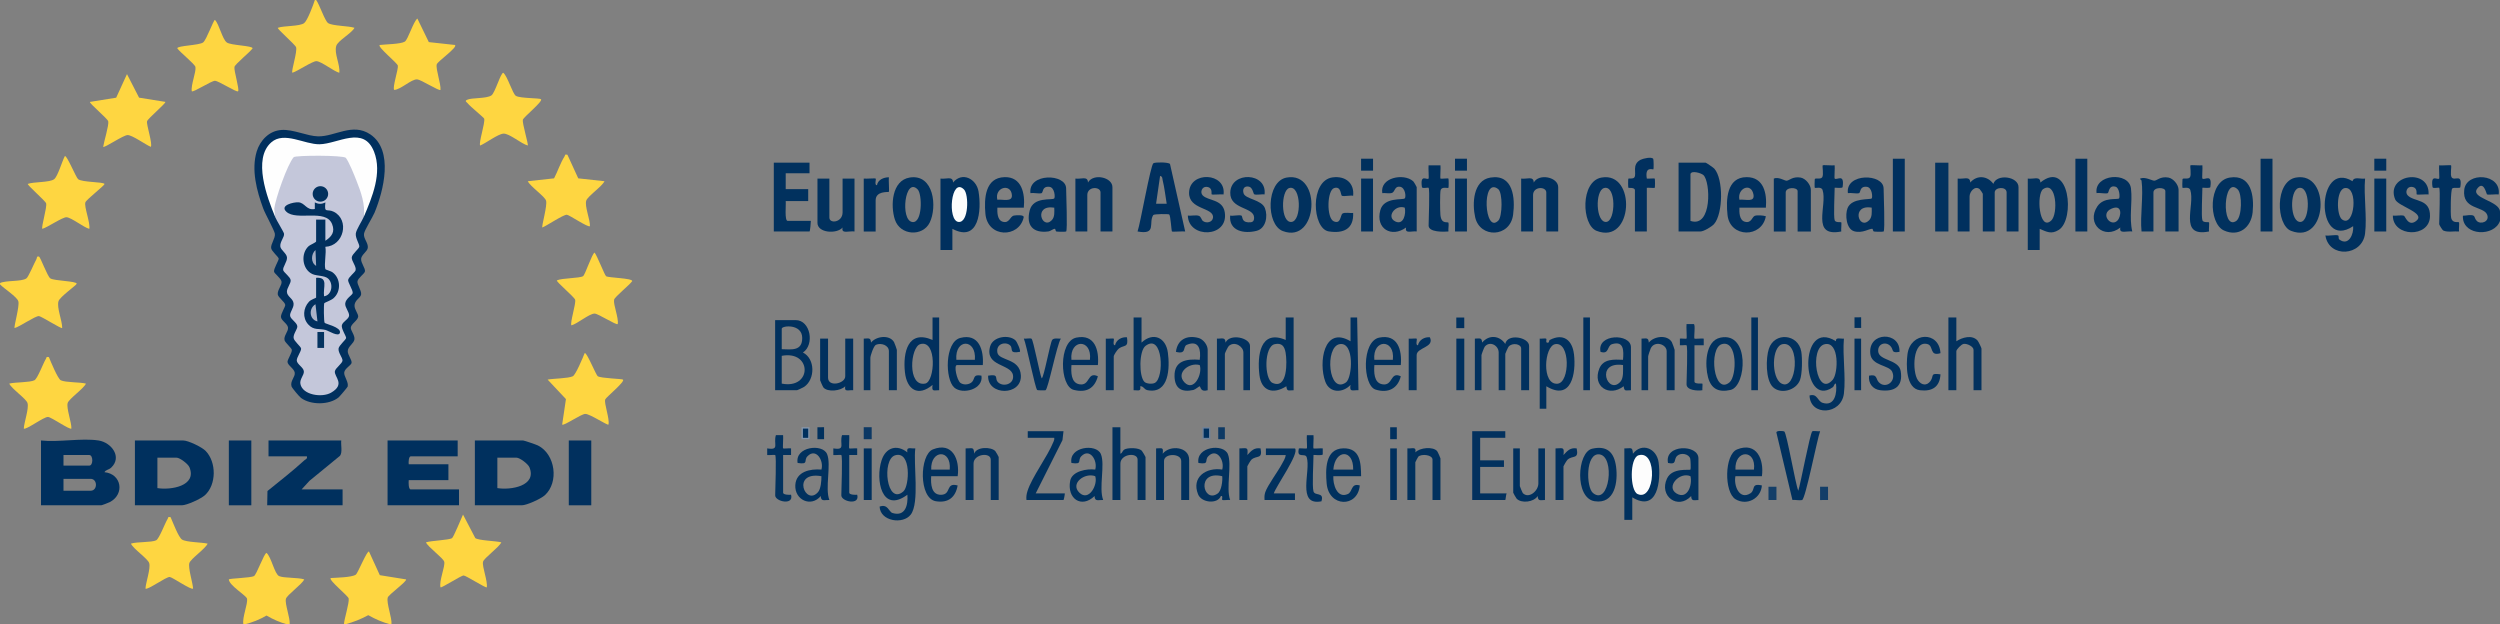 <svg xmlns="http://www.w3.org/2000/svg" id="Capa_1" viewBox="0 0 907.2 226.56"><rect x="0" y="0" width="907.2" height="226.56" fill="#808080" stroke="none"/><defs><style>      .st0 {        fill: #00305d;      }      .st1 {        fill: #0d3964;      }      .st2 {        fill: #8495aa;      }      .st3 {        fill: #02315f;      }      .st4 {        fill: #c4c7da;      }      .st5 {        fill: #00305e;      }      .st6 {        fill: #03325f;      }      .st7 {        fill: #133e68;      }      .st8 {        fill: #01315e;      }      .st9 {        fill: #fed641;      }      .st10 {        fill: #a4adc3;      }      .st11 {        fill: #02325f;      }      .st12 {        fill: #fefefe;      }      .st13 {        fill: #02315e;      }      .st14 {        fill: #04335f;      }      .st15 {        fill: #043360;      }      .st16 {        fill: #6c809a;      }      .st17 {        fill: #0c3864;      }      .st18 {        fill: #abb3c8;      }      .st19 {        fill: #01305e;      }      .st20 {        fill: #fdfdfd;      }      .st21 {        fill: #fcfdfd;      }    </style></defs><path class="st9" d="M124.8,226.56c.14-2.12,1.98-7.7,1.73-9.38-.14-.93-7.37-6.68-6.53-7.42,2-.15,7.59-.2,9.1-1.22.76-.51,4.11-8.91,4.81-8.38l3.92,8.56,9.52,1.53c.48.65-6.35,5.54-6.64,6.58-.56,1.99,1.58,7.32,1.36,9.73h-.48c-2.73-.74-5.38-1.85-7.95-3.33-2.68,1.46-5.47,2.57-8.37,3.33h-.48Z"></path><path class="st9" d="M88.32,226.56c-.53-2.39,1.69-7.41,1.32-9.31-.22-1.15-6.55-4.82-6.6-7.01.42-.36,8.03-.55,9.13-1.19.98-.58,3.71-8.4,4.55-8.4,1.71,1.39,2.89,7.62,4.55,8.4s6.94.46,9.13,1.2c-.83,1.84-6.27,5.63-6.65,7.06-.46,1.76,1.61,7.03,1.37,9.25h-.96c-2.59-.72-5.07-1.79-7.44-3.2-2.51,1.46-5.15,2.53-7.92,3.2h-.48Z"></path><path class="st9" d="M114.72,0c1.17,1.5,3.15,7.57,4.34,8.38,1.54,1.04,7.44,1,9.58,1.71-1.03,2.01-6.04,4.64-6.62,6.58-.84,2.75,1.5,6.87,1.1,9.74-2.08-.57-6.4-4.06-8.23-4.22-1.4-.12-6.98,3.71-8.8,4.21-.48-.64,1.85-7.52,1.36-9.25-.26-.91-6.99-6.72-6.64-7.06,2.21-.81,7.93-.46,9.57-1.71,1.19-.91,3.35-6.67,3.87-8.37h.48Z"></path><path class="st9" d="M0,102.72c2.25-1.07,7.72-.43,9.58-1.7.76-.52,2.87-5.64,3.63-6.95.28-.49-.02-1.2.95-.95.5.13,3.03,7.17,4.11,7.9,1.37.93,9.59.95,9.57,1.94,0,.46-6.13,4.75-6.61,6.34-.71,2.35,1.38,7.09,1.34,9.74-.29.37-7.54-4.26-8.43-4.34-1.3-.11-7.04,3.89-8.84,4.34-.35-.45,1.88-7.95,1.35-9.73-.48-1.61-5.31-4.69-6.63-6.1v-.48Z"></path><path class="st9" d="M196.32,36c.85.73-6.41,6.53-6.6,7.49-.24,1.24,2.1,8.94,1.8,9.31-2.34-.6-6.72-4.45-8.84-4.31-1.96.13-6.4,3.48-8.43,4.32-.65-.87,1.83-8.12,1.46-9.74-.09-.4-5.06-4.38-6.03-5.62-.33-.42-1.14-.74-.25-1.21,1.63-.86,7.16-.36,8.92-1.64,1.34-.98,3.32-8.19,4.29-8.19,1.55,1.27,3.37,7.64,4.57,8.38,1.51.93,8.58.76,9.11,1.21Z"></path><path class="st9" d="M61.91,187.68c.74,1.65,2.86,7.31,4.13,8.11,1.6,1.01,7.17.98,9.31,1.49-.87,1.91-6.21,5.53-6.64,7.06-.51,1.77,1.24,7.12,1.36,9.25-.65.64-7.5-4.12-8.47-4.22-1.28-.13-8.12,4.89-8.81,4.22.11-2.28,1.94-7.26,1.35-9.25-.47-1.59-5.73-5.12-6.63-7.06,2.18-.74,7.41-.39,9.13-1.2,1.15-.54,3.25-6.33,4.2-7.79.3-.46-.05-.86,1.07-.62Z"></path><path class="st9" d="M205.91,56.16l3.92,8.56,9.53,1.04c-.9,1.94-6.16,5.47-6.63,7.06-.62,2.1,1.44,6.85,1.35,9.25-.6.63-7.57-4.14-8.39-4.15-1.36-.01-7.17,3.94-8.88,4.63-.35-.44,1.88-7.96,1.35-9.73-.47-1.59-5.73-5.12-6.63-7.06l9.53-1.04c1.27-2.41,2.35-5.71,3.8-7.95.3-.46-.05-.86,1.07-.62Z"></path><path class="st9" d="M37.92,66.73c.29.39-6.53,5.62-6.93,6.69-.56,1.49,1.87,7.56,1.41,9.63-2.08-.57-6.4-4.06-8.23-4.22-1.4-.12-6.98,3.71-8.8,4.21-.48-.64,1.76-7.78,1.37-9.25-.23-.87-7-6.71-6.65-7.06,2.21-.81,7.93-.46,9.57-1.71,1.32-1.01,2.91-6.63,3.87-8.37.68-.51,4.06,7.79,4.82,8.37,1.54,1.18,9.01.94,9.57,1.71Z"></path><path class="st9" d="M17.75,129.6c.61,1.52,3.23,7.89,4.32,8.4,1.77.84,6.91.63,9.12,1.2-.87,1.9-6.21,5.54-6.64,7.06-.53,1.87,1.44,7,1.36,9.25-.57.6-7.15-4.1-8.48-4.21-1.47-.13-8.11,4.89-8.8,4.21.11-2.28,1.94-7.26,1.35-9.25-.47-1.59-5.73-5.12-6.63-7.06,2.21-.57,7.35-.36,9.12-1.2,1.15-.54,3.25-6.32,4.2-7.79.3-.46-.05-.86,1.07-.62Z"></path><path class="st9" d="M155.6,15.28l9.52,1.04c1.03.88-6.39,5.97-6.64,7.05-.41,1.77,1.58,7.05,1.36,9.26-.46.5-7.09-3.74-8.43-3.83-2.15-.14-5.9,3.69-8.36,3.83-.74-.82,1.57-7.57,1.32-8.82-.19-.96-7.45-6.77-6.6-7.49,1.99-.24,7.64-.3,9.11-1.21,1.2-.74,3.03-7.11,4.57-8.39l4.16,8.56Z"></path><path class="st9" d="M86.4,33.12c-.48.53-7.09-3.8-8.4-3.8s-7.92,4.33-8.4,3.8c-.41-2.22,1.66-7.06,1.32-8.82-.2-1.05-5.69-5.41-6.59-6.77-.02-.99,7.92-1.04,9.38-2.13,1.23-.93,3.76-8.17,4.29-8.18,1.59,1.66,2.63,6.92,4.29,8.18,1.45,1.1,9.4,1.15,9.38,2.13-.9,1.37-6.39,5.73-6.59,6.77-.25,1.31,1.9,8.18,1.32,8.82Z"></path><path class="st9" d="M50.48,35.44l9.52,1.53c.34.46-6.4,6.05-6.64,7.05-.29,1.21,2.11,8.24,1.36,9.27-1.84-.76-6.71-4.28-8.4-4.28-1.59,0-8.35,4.71-8.88,4.28.26-1.82,2.15-7.93,1.84-9.26-.23-.99-6.98-6.58-6.64-7.05l9.52-1.53,3.92-8.56,4.39,8.56Z"></path><path class="st9" d="M219.93,100.23c.95.61,9.52.68,9.5,1.77-.9,1.37-6.39,5.73-6.59,6.77-.34,1.76,1.73,6.61,1.32,8.82-.48.53-7.09-3.8-8.4-3.8-1.91,0-6.27,3.72-8.4,4.28-.6-.81,1.69-7.83,1.36-9.27-.23-.99-6.98-6.58-6.64-7.05,1.84-.88,8.28-.74,9.51-1.54.75-.49,3.22-8.1,4.17-8.55.9,1.06,3.67,8.22,4.17,8.55Z"></path><path class="st9" d="M226.08,137.76c.83.7-6.17,6.42-6.45,7.17-.52,1.39,1.7,7.14,1.17,9.14-.36.4-6.65-3.86-8.4-3.87-1.54,0-7.84,4.47-8.4,3.87l1.37-9.25-6.65-7.07c2.12-.41,7.46-.41,9.12-1.2,1.09-.52,3.72-6.88,4.32-8.4.73-.56,4.09,7.99,4.79,8.4,1.27.75,8.77.9,9.12,1.2Z"></path><path class="st9" d="M172.44,195.24c1.14.93,7.64,1.04,9.48,1.57-.78,1.76-6.34,5.73-6.64,7.05-.41,1.75,1.77,7.02,1.36,9.27-.28.38-7.57-4.28-8.39-4.3-.89-.03-8.12,4.68-8.4,4.3-.6-2.24,1.75-7.61,1.36-9.27-.31-1.33-5.86-5.28-6.64-7.05,1.78-.63,8.46-.81,9.49-1.55.56-.41,3.38-7.28,3.96-8.53l4.44,8.51Z"></path><rect class="st5" x="528.47" y="115.19" width="2.89" height="3.86" transform="translate(-.19 .86) rotate(-.09)"></rect><rect class="st5" x="504.47" y="155.03" width="2.41" height="4.34" transform="translate(-.22 .72) rotate(-.08)"></rect><rect class="st0" x="672.95" y="115.19" width="2.41" height="3.86" transform="translate(-.19 1.13) rotate(-.1)"></rect><path class="st8" d="M406.56,155.04v9.6c.92-.27.59-1.27,1.89-1.71,1.4-.47,4.63-.45,5.78.53.26.22,1.46,2.25,1.46,2.38v15.6h-2.88v-14.64c0-2.81-6.24-2.09-6.24,1.44v13.2h-2.88v-26.4h2.88Z"></path><path class="st8" d="M647.46,156.54c.93.6,4.04,19.09,5.1,21.54.86-2.55,4.24-20.84,5.09-21.56.33-.28,2.16.08,2.83-.04-1.08,2.85-5.3,24.68-6.55,24.98-.92.21-2.46-.14-3.5-.04l-5.76-24.24c-.48-1.14,2.58-.77,2.8-.63Z"></path><path class="st13" d="M546.24,156.48v2.4h-9.12v8.16h8.64v2.4h-8.64v9.6h9.6c-.23.42-.36,2.4-.48,2.4h-12v-24.96h12Z"></path><path class="st8" d="M385.92,156.48l-.37,3.23-9.71,19.33h10.56c.03.41-.36,2.4-.48,2.4h-13.44c-.13-1.18.02-2.1.37-3.23,1.65-5.21,7.25-12.45,9.44-17.92.2-.49.37-.85.26-1.42h-9.6v-2.4h12.96Z"></path><path class="st6" d="M350.4,162.72c2.46.05,2.95-.76,3.12,1.92.83-2.61,6.18-2.54,7.66-.94.18.2,1.22,2.01,1.22,2.14v15.6h-2.88v-14.64c0-2.81-6.24-2.09-6.24,1.44v13.2h-2.88v-18.72Z"></path><path class="st8" d="M510.72,162.72c1.74.13,3.32-.79,2.88,1.44,1.61-1.73,6.39-2.21,7.9-.47.21.24,1.21,2.48,1.21,2.63v15.12h-2.88v-14.64c0-1.8-4-2.2-5.16-1.08-.08.08-1.08,1.92-1.08,2.04v13.68h-2.88v-18.72Z"></path><path class="st8" d="M419.52,162.72c2.21-.04,2.7-.54,2.4,1.92,2.65-3.3,9.6-2.53,9.6,2.16v14.64h-2.88v-14.16c0-2.87-6.24-2.87-6.24,0v14.16h-2.88v-18.72Z"></path><path class="st5" d="M551.52,162.72v13.68c0,.14.97,2.43,1.07,2.53,2.17,2.21,5.65-.77,5.65-3.49v-12.72h2.4v18.72c-1.69.02-2.54.52-2.64-1.44-1.39,2.24-5.97,2.76-7.66.93-.18-.2-1.22-2.01-1.22-2.14v-16.08h2.4Z"></path><path class="st8" d="M469.92,162.72c1.72,1.74-6.94,13.79-7.68,16.32h7.68v2.4h-11.04c-.07-1.03-.07-1.86.27-2.85.82-2.45,4.61-7.52,6.06-10.26.52-.99,1.26-2.09,1.36-3.2h-7.2v-2.4h10.56Z"></path><path class="st11" d="M305.28,165.12c-.15-.15-2.29.11-2.88,0v-2.41c4.66.76,2.14-1.62,3.16-4.81h2.61c.13.82-.19,4.63,0,4.81.16.16,2.29-.11,2.89,0v2.41s-2.88,0-2.88,0v13.68c0,.75,2.22.83,2.88.72,1.1,3.99-5.76,2.5-5.76.24,0-1.97.52-14.13,0-14.64Z"></path><path class="st11" d="M281.28,165.12c-.15-.15-2.29.11-2.88,0v-2.41c4.66.76,2.14-1.62,3.16-4.81h2.61c.13.82-.19,4.63,0,4.81.16.16,2.29-.11,2.89,0v2.41s-2.88,0-2.88,0v13.68c0,.75,2.22.83,2.88.72,1.1,3.99-5.76,2.5-5.76.24,0-1.97.52-14.13,0-14.64Z"></path><path class="st5" d="M476.64,178.32c.5,1.76,3.99.09,2.88,3.6-9.17,1.79-3.72-11.12-5.35-16.01-.57-1.71-3.79.7-2.82-3.19.6-.11,2.73.16,2.88,0,.19-.18-.14-4,0-4.8h2.41c.14.81-.19,4.62,0,4.8.17.17,2.71-.12,3.36,0v2.13c-.08.63-3.36.11-3.36.28,0,2.76-.55,11.27,0,13.2Z"></path><path class="st19" d="M564.48,162.72c2.75-.04,3.2-.65,2.88,2.4,1.38-1.5,2.47-2.78,4.79-2.4.83,4.11-1.44,2.37-3.34,4.11-.28.26-1.46,2.24-1.46,2.38v12.24h-2.88v-18.72Z"></path><path class="st8" d="M449.76,162.72c2.75-.04,3.2-.65,2.88,2.4,1.38-1.5,2.47-2.78,4.79-2.4.83,4.11-1.44,2.37-3.34,4.11-.28.26-1.46,2.24-1.46,2.38v12.24h-2.88v-18.72Z"></path><rect class="st5" x="313.44" y="162.72" width="2.88" height="18.72"></rect><rect class="st5" x="504.48" y="162.72" width="2.4" height="18.72"></rect><rect class="st7" x="641.75" y="176.63" width="2.89" height="4.82" transform="translate(-.22 .78) rotate(-.07)"></rect><rect class="st7" x="660.47" y="176.63" width="2.89" height="4.82" transform="translate(-.22 .81) rotate(-.07)"></rect><rect class="st17" x="313.43" y="155.03" width="2.89" height="4.34" transform="translate(-.22 .44) rotate(-.08)"></rect><rect class="st0" x="296.63" y="155.03" width="2.41" height="4.34" transform="translate(-.22 .42) rotate(-.08)"></rect><rect class="st1" x="442.07" y="155.03" width="2.41" height="4.34" transform="translate(-.22 .63) rotate(-.08)"></rect><path class="st8" d="M332.16,162.72c-1.74.13-3.33-.78-2.89,1.44-3.81-3.04-7.84-1.78-9.36,2.87-2.32,7.09.05,19.44,9.36,12.49.31,3.71-.74,8.09-5.43,6.63-1.3-.41-1.63-3.42-4.65-2.31.23,5.38,8.53,6.54,11.3,2.9,3.27-4.31.91-18.4,1.66-24.02ZM327.83,178.31c-6.09,5.36-7.97-11.6-3.01-13.09,5.92-1.78,5.22,11.14,3.01,13.09Z"></path><path class="st8" d="M589.44,162.72c2.46.05,2.95-.76,3.12,1.92,3.2-4.17,8.62-1.96,9.32,3.16.9,6.64-.37,18.28-9.56,12.68v8.16h-2.88v-25.92Z"></path><path class="st20" d="M594.58,165.22c7.11-2.12,6.05,16.97-.33,14.06-2.82-1.28-2.92-13.09.33-14.06Z"></path><path class="st8" d="M605.28,168c3.46.73,1.86-1.27,3.38-2.62,1.39-1.24,4.19-.66,4.69,1.04.16.55.24,3.85.1,3.99-.34.34-6.63-.84-8.53,3.23-2.98,6.35,3.93,11.52,8.77,6.37.1,1.96.95,1.46,2.64,1.44v-15.12c0-5.15-12.47-5.18-11.04,1.68ZM608.37,179.07c-3.95-2.38,1.08-7.99,5.07-6.27.77,3.15-1.1,8.66-5.07,6.27Z"></path><path class="st13" d="M347.52,172.8c.83-5.93-1.83-12.6-9-9.72-4.86,1.96-5.21,17.78,1.1,18.81,4.46.73,7.13-1.41,7.89-5.73-4.5-1.22-2.15,3.32-6.02,3.39-3.58.06-3.77-3.99-3.58-6.75h9.6ZM344.64,170.4h-6.72c-.29-7.27,7.41-7.59,6.72,0Z"></path><path class="st13" d="M639.36,172.8c.83-5.93-1.83-12.6-9-9.72-4.64,1.87-4.76,15.57-.57,18.08,4.18,2.5,9.26-.34,9.56-5-4.07-.94-2.26,1.62-4.13,2.83-4.06,2.63-6.15-2.84-5.47-6.19h9.6ZM636.48,170.4h-6.72c-.36-7.29,7.61-7.55,6.72,0Z"></path><path class="st8" d="M489.11,179.27c-3.91,1.77-5.46-3.51-5.27-6.47h10.08c-.04-4.89-.33-10.26-6.49-10.11-6.63.16-6.45,7.81-6.01,12.77.77,8.66,11.27,8.85,12.02.7-3.25-.98-2.58,2.32-4.32,3.11ZM491.04,170.4h-7.2c.57-7.36,7.37-7.6,7.2,0Z"></path><path class="st8" d="M300.12,164.76c-1.67-3.92-11.73-2.66-10.68,3.24,4.2.63,2.08-.89,3.57-2.43,3.07-3.18,6.03,1.53,5.07,4.83-4.09-.34-9.22.7-9.48,5.64-.29,5.38,5.7,8.17,9.24,3.96.04,2.15,1.41,1.36,3.12,1.43-1.67-4.3.78-12.88-.84-16.67ZM296.87,178.55c-4.59,5.35-9.86-7.64,1.21-5.75.03,1.54-.2,4.57-1.21,5.75Z"></path><path class="st8" d="M445.56,164.76c-1.67-3.92-11.62-2.69-10.68,3.24,4.2.63,2.08-.89,3.57-2.43,3.07-3.18,6.03,1.53,5.07,4.83-5.71-.91-11.3,2.69-8.76,8.99,1.24,3.09,7.09,3.64,8.28.61.93-.17.22,1.11.5,1.4.23.24,2.22-.08,2.85.03-1.58-4.33.75-12.95-.84-16.68ZM441.88,179.08c-5.27,3.81-8.06-8.55,1.64-6.28.19,1.62-.26,5.28-1.64,6.28Z"></path><path class="st8" d="M399.48,164.76c-1.67-3.92-11.73-2.66-10.68,3.24,4.2.63,2.08-.89,3.57-2.43,3.07-3.18,6.03,1.53,5.07,4.83-3-.39-8.44.54-9.1,4.1-1.2,6.44,4.07,10.11,8.86,5.5.04,2.15,1.4,1.36,3.12,1.43-1.67-4.3.78-12.88-.84-16.67ZM391.69,178.79c-3.48-3.37,1.98-7.42,5.75-5.99,1.04,3.08-2.31,9.33-5.75,5.99Z"></path><path class="st13" d="M586.44,169.32c-.7-5.13-3.22-7.73-8.66-6.5-5.51,1.24-6.44,17.93.89,19.07,7.34,1.14,8.52-7.05,7.77-12.56ZM578.06,178.9c-2.52-2.09-2.74-14.62,2.33-14.02,5.82.69,3.61,18.93-2.33,14.02Z"></path><rect class="st2" x="290.87" y="155.03" width="2.89" height="4.34" transform="translate(-.22 .41) rotate(-.08)"></rect><rect class="st5" x="291.36" y="155.52" width="1.93" height="3.36"></rect><rect class="st16" x="436.31" y="155.03" width="2.89" height="4.34" transform="translate(-.22 .61) rotate(-.08)"></rect><rect class="st5" x="436.8" y="155.52" width="1.93" height="3.36"></rect><path class="st5" d="M166.08,159.84v5.76h-17.04c-.73,0-.85,2.19-.72,2.88h14.4v5.76h-14.4c-.08.68-.13,3.36.72,3.36h17.52v5.76h-25.92v-23.52h25.44Z"></path><path class="st5" d="M123.84,159.84c-.21,1.63.51,4.24-.45,5.55l-11.08,9.08-2.87,3.13h14.88v5.76h-27.36l.1-5.18c4.53-3.66,9.18-7.3,13.49-11.23.47-.43,1.03-.42.81-1.35h-13.92v-5.76h26.4Z"></path><rect class="st19" x="206.4" y="159.84" width="8.16" height="23.52"></rect><rect class="st19" x="83.04" y="159.84" width="8.16" height="23.52"></rect><path class="st5" d="M37.92,171.35c.37-.85,1.58-.86,2.42-1.65,4.07-3.8.17-9.12-4.58-9.86-6.1-.95-14.52.71-20.88,0v23.52h21.84c.26,0,2.7-.93,3.15-1.17,5.5-2.9,4.23-10.25-1.95-10.84ZM23.04,165.12h9.36c1.46,0,1.46,3.84,0,3.84h-9.36v-3.84ZM32.88,178.08h-9.84v-4.32h9.84c2.58,0,2.58,4.32,0,4.32Z"></path><path class="st5" d="M74.66,163.66c-1.35-1.4-6.34-3.82-8.18-3.82h-17.52v23.52h17.04c1.78,0,6.94-2.36,8.35-3.65,4.23-3.84,4.23-11.98.3-16.05ZM57.12,177.12v-11.04h6.96c1.18,0,4.18,2.27,4.67,3.48,2.81,6.86-6.89,8.36-11.64,7.56Z"></path><path class="st5" d="M195.22,161.66c-.61-.31-5.02-1.82-5.38-1.82h-17.52v23.52h17.04c1.78,0,6.94-2.36,8.35-3.65,5.17-4.7,3.86-14.85-2.49-18.05ZM180.48,177.12v-11.04h6.96c1.18,0,4.18,2.27,4.68,3.48,2.81,6.86-6.9,8.36-11.64,7.56Z"></path><path class="st8" d="M907.2,80.16c-2.06,5.8-13.12,5.47-13.46-1.19-.05-1.01.01-.63.72-.73,4.49-.66,2.91.49,4.32,1.93s4.78.24,3.75-2.27c-1.3-3.18-9.12-1.75-8.31-9.03.75-6.71,13.57-5.95,12.5,1.69-.86-.17-3.91.27-4.27-.05-.2-.18-1.14-5.09-3.45-2.15-2.81,3.57,7.99,4.42,8.2,8.44v3.36Z"></path><path class="st5" d="M710.4,64.8c2.01.32,4.54-1.08,4.56,1.44,2.45-2.86,6.29-2.43,8.39.48,1.2-3.77,9.13-2.7,9.13,1.2v16.08h-4.32v-14.16c0-2.31-4.32-1.97-4.32,0v14.16h-4.32v-13.68c0-.12-.95-1.55-1.17-1.72-1.77-1.34-3.63,1.02-3.63,2.68v12.72h-4.32v-19.2Z"></path><path class="st8" d="M293.76,59.04v3.84h-8.64v5.76h8.16v4.32h-8.16c.16,1.17-.51,7.2.72,7.2h8.4c.03.46-.29,3.84-.48,3.84h-12.96v-24.96h12.96Z"></path><path class="st8" d="M777.12,65.52c-.02-.14-.72-.54-.48-.72,1.72-.76,4.2.72,5.05.77.95.06,2.21-1.66,5.16-1.14,1.87.33,3.71,2.67,3.71,4.45v15.12h-4.8v-14.64c0-1.52-4.32-1.58-4.32.48v14.16h-4.32c-.57-5.75.76-12.91,0-18.48Z"></path><path class="st8" d="M643.68,64.8c1.61-.73,3.83.73,4.57.78.95.06,2.21-1.66,5.16-1.14,1.87.33,3.71,2.67,3.71,4.45v15.12h-4.8v-14.64c0-1.52-4.32-1.58-4.32.48v14.16h-4.32v-19.2Z"></path><path class="st5" d="M565.44,84h-4.32v-14.16c0-2.23-4.8-2.3-4.8.96v13.2h-4.32v-19.2c2.01.32,4.54-1.08,4.56,1.44,1.91-3.45,8.88-1.96,8.88,1.68v16.08Z"></path><path class="st5" d="M403.68,84h-4.32v-14.16c0-2.23-4.8-2.3-4.8.96v13.2h-4.32v-19.2c2.01.32,4.54-1.08,4.56,1.44,1.91-3.45,8.88-1.96,8.88,1.68v16.08Z"></path><path class="st8" d="M300.96,64.8v14.16c0,2.33,4.8,1.82,4.8-1.92v-12.24h4.32v19.2c-1.84-.31-4.93,1.06-4.32-1.44-2.09,2.45-9.12,2-9.12-1.68v-16.08h4.32Z"></path><path class="st8" d="M444,70.56c-.78-.14-4.09.2-4.3-.02-.24-.25.53-2.46-1.78-2.73-1.75-.21-2.57,2-1.47,3.11,2.01,2.03,7.26,1.32,8,6.15,1.42,9.28-13.17,9.58-13.41,1.17,1.2.15,2.92-.3,4,.08.82.28.93,1.46,1.48,1.88,1.29.98,3.52.45,3.66-1.26.31-3.75-8.86-2.74-8.69-9.07.21-7.91,13.56-7.32,12.51.7Z"></path><path class="st8" d="M881.28,70.56c-.78-.13-4.09.21-4.3-.02-.24-.25.53-2.46-1.78-2.73-1.75-.21-2.57,2-1.47,3.11,2.4,2.43,8.2,1.13,8.07,7.56-.16,7.98-13.52,7.55-13.48-.24,1.16.17,3-.31,4.02.06.5.18,1.57,4.08,4.42,1.9,3.78-2.9-6.56-5.29-7.6-7.84-3.69-9.08,12.63-11.6,12.12-1.8Z"></path><path class="st8" d="M458.88,70.56c-.93-.18-3.15.32-3.77-.08-.29-.18-.54-2.43-1.85-2.74-1.73-.41-2.51.86-1.97,2.47.68,2.04,6.49,2.26,7.7,5.26s.35,7.42-2.98,8.29c-4.47,1.16-10.12.13-9.61-5.53,1.15.21,3.07-.3,4.03-.03.61.17-.06,2.31,2.45,2.47,1.45.09,2.23-.15,2.21-1.72-.05-3.91-8.79-2.87-8.65-9.06.19-7.86,13.48-7.4,12.44.67Z"></path><path class="st8" d="M491.04,71.04c-1.15-.21-3.06.29-4.03.03-.62-.17-.2-3.61-2.84-2.84s-2.86,10.85-.2,12.07,2.37-2.24,3.2-2.8,2.81-.08,3.86-.22c.27,5.83-3.54,7.54-8.86,6.69-6.03-.95-6.97-18.55,1.46-19.61,4.51-.57,7.88,1.96,7.4,6.68Z"></path><path class="st19" d="M593.28,68.88c-.31-.96-2.22-.59-2.38-.74-.12-.11-.12-3.21,0-3.32.17-.17,1.69.23,2.18-.46.94-1.32-1.07-4.66,2.26-6.38.87-.45,4.03-1.21,4.6-.31.15.24.18,3.62.06,3.77-.16.21-3.2-1.32-2.4,3.36.6.11,2.73-.16,2.88,0,.12.12.12,3.25,0,3.36-.15.15-2.29-.11-2.88,0v15.84h-4.32v-15.12Z"></path><path class="st5" d="M885.12,68.16c-.24-.23-2.31.4-2.41-.28-.73-4.95,1.74-2.44,2.41-3.08.18-.17-.14-4,0-4.8.76.13,4.15-.18,4.32,0,.26.26-.4,3.49.21,4.35,1.08,1.53,3.94-1.71,3.16,3.54-.1.64-2.14-.05-2.92.48-.61.42-.68,9.32-.43,10.58.43,2.24,2.55,1.44,2.84,1.71.22.22-.1,2.66.03,3.34-1.73-.16-4.05.37-5.65-.32-.47-.2-1.55-2.14-1.55-2.32,0-1.8.47-12.74,0-13.2Z"></path><path class="st8" d="M799.2,79.92c.31.96,2.22.59,2.38.74.21.2-.1,2.66.02,3.34-11.23,2.22-4.94-9.48-6.79-15.06-.44-1.33-2.58-.57-2.82-.79-.11-.11-.08-2.62-.01-3.09.1-.66,2.05.17,2.69-.72s-.06-4.09.21-4.35c.18-.18,3.56.13,4.32,0,.13.81-.19,4.62,0,4.8.79.78,3.65-2.11,2.89,3.08-.09.62-2.89.12-2.89.28,0,2.24-.45,10.38,0,11.76Z"></path><path class="st8" d="M665.76,79.92c.31.96,2.22.59,2.38.74.21.2-.1,2.66.02,3.34-11.23,2.22-4.94-9.48-6.79-15.06-.44-1.33-2.58-.57-2.82-.79-.11-.11-.08-2.62-.01-3.09.1-.66,2.05.17,2.69-.72s-.06-4.09.21-4.35c.18-.18,3.56.13,4.32,0,.13.81-.19,4.62,0,4.8.79.78,3.65-2.11,2.89,3.08-.09.62-2.89.12-2.89.28,0,2.24-.45,10.38,0,11.76Z"></path><path class="st5" d="M518.4,68.16c-.24-.23-2.31.4-2.41-.28-.73-4.95,1.74-2.44,2.41-3.08.18-.17-.14-4,0-4.8h4.32c.13.81-.19,4.62,0,4.8s2.7-.19,2.89,0c.12.12.12,3.25,0,3.36-.24.22-2.37-.54-2.82.79-.3.9-.23,7.74-.09,9.08.37,3.68,2.81,2.16,2.94,2.88.15.89-.15,2.13-.03,3.09-1.66.15-7.2.35-7.2-2.16,0-1.86.49-13.2,0-13.68Z"></path><rect class="st11" x="702.24" y="59.04" width="4.8" height="24.96"></rect><rect class="st0" x="820.32" y="57.6" width="4.32" height="26.4"></rect><rect class="st5" x="686.88" y="57.6" width="4.32" height="26.4"></rect><rect class="st5" x="753.12" y="57.6" width="4.32" height="26.4"></rect><path class="st5" d="M313.44,64.8c.76.13,4.14-.18,4.32,0,.27.27-.57,2.43.47,2.4.37-2.02,2.44-2.85,4.32-2.87-.14.85.2,5.1,0,5.28-.23.22-4.8-.45-4.8,3.12v11.28h-4.32v-19.2Z"></path><rect class="st5" x="493.92" y="64.8" width="4.32" height="19.2"></rect><rect class="st5" x="528" y="64.8" width="4.32" height="19.2"></rect><rect class="st5" x="861.6" y="64.8" width="4.32" height="19.2"></rect><rect class="st5" x="861.59" y="57.59" width="4.34" height="4.34"></rect><rect class="st0" x="493.91" y="57.59" width="4.34" height="4.34"></rect><rect class="st5" x="527.99" y="57.59" width="4.34" height="4.34"></rect><path class="st5" d="M858.24,64.8c-1.64.28-4.05-.87-4.56.96-13.2-8.11-13.79,25.64.23,16.32.29,2.87-1.65,7.33-4.99,4.85-.52-.39-.02-1.37-.55-1.52-1.06-.29-3.27.27-4.53.03,1.28,8.34,13.39,7.57,14.4-.72.75-6.13-.55-13.64,0-19.92ZM849.89,79.64c-2.07-1.49-2.22-10.93,1.02-11.4,4.99-.73,3.56,14.71-1.02,11.4Z"></path><path class="st5" d="M622.09,61.19c-.31-.35-2.94-2.15-3.13-2.15h-9.84v24.96h7.92c1.2,0,4.1-1.72,4.97-2.71,3.29-3.8,3.43-16.34.08-20.09ZM613.44,80.16v-17.04c.43-1.39,3.89-.28,4.66.38,2.66,2.29,3.26,19.36-4.66,16.66Z"></path><path class="st8" d="M740.4,66.24c-.02-2.52-2.55-1.12-4.56-1.44v25.92h4.32v-7.68c2.6,1.1,4.21,2.06,6.89.41,6.07-3.74,3.96-25.85-6.65-17.21ZM744.35,80.03c-4.42,4.08-5.46-9.73-2.92-11.42,4.85-3.22,5.49,9.05,2.92,11.42Z"></path><path class="st19" d="M424.57,59.51c-.51-.69-5.42-.71-6.04-.26-1.03.74-4.71,21.82-5.73,24.75,7.12,1.31,3.84-3.16,5.7-5.96.29-.43,5.55-.42,5.77-.23.54.46.79,5.96,1.01,6.19.19.2,3.98-.13,4.8,0l-5.51-24.49ZM419.52,73.92l1.45-10.08c.96.19.79,1.01.96,1.68.66,2.6.97,5.72,1.44,8.4h-3.84Z"></path><path class="st5" d="M345.6,83.04v7.68h-4.32v-25.92c2.01.32,4.54-1.08,4.56,1.44,3.32-4.06,8.47-1.36,9.25,3.24,1.15,6.82.17,18.68-9.48,13.56Z"></path><path class="st21" d="M349.81,68.76c1.81,1.81,1.76,12.12-1.97,11.78-4.17-.38-2.75-16.51,1.97-11.78Z"></path><path class="st5" d="M386.88,68.4c0-5.48-13.82-5.7-12.96,1.68,1.18-.19,2.97.28,4,.03.73-.18.11-2.6,2.86-2.32,1.97.2,2.17,3.83,1.78,4.22-.79.77-7.56-.77-8.89,4.31-1.43,5.49,1.22,8.38,6.71,7.67.92-.12,1.77-.98,2.41-.96.25,0,.2.89.57.98.44.11,3.4.13,3.52,0,.55-.55,0-13.51,0-15.6ZM381.63,79.94c-3.54,3.6-6.77-5.8.94-4.58.03,1.53.24,3.4-.94,4.58Z"></path><path class="st19" d="M683.52,68.4c0-5.46-13.89-5.72-12.96,1.68,1.18-.19,2.97.28,4,.03.73-.18.11-2.6,2.86-2.32,1.97.2,2.17,3.83,1.78,4.22-.53.51-7.22-.3-8.75,3.49-.96,2.38-.52,7.57,2.38,8.42,2.99.87,5.51-1.01,6.59-.89.26.03.21.89.59.98.45.11,3.4.13,3.52,0,.55-.55,0-13.51,0-15.6ZM678.27,79.94c-3.77,3.78-6.67-5.86.93-4.59.03,1.52.23,3.42-.93,4.59Z"></path><path class="st19" d="M773.29,68.39c-.73-6.27-13.46-5.22-12.49,1.69,1.15-.21,3.06.3,4.03.03.5-.14.32-3.06,2.84-2.36,1.5.42,1.66,3.89,1.29,4.25-.59.57-5.57-.61-7.89,2.91-4.15,6.29,2.48,12.3,8.37,7.65-.61,2.5,2.49,1.13,4.32,1.44-1.21-5.08.13-10.5-.47-15.61ZM768.37,80.05c-2.42,2.5-6.41-2.46-2.17-4.32,4.15-1.82,3.56,2.89,2.17,4.32Z"></path><path class="st19" d="M512.77,65.74c-3.37-2.98-12.1-1.37-11.17,4.34,1.08-.12,2.54.26,3.53-.08,1.08-.37.95-2.52,2.84-2.25,2.06.29,2.3,3.75,1.79,4.24-.7.68-7.58-.59-8.88,4.31-1.79,6.7,4.11,10.1,9.37,6.25-.56,2.43,2.04,1.18,3.84,1.44v-16.08c0-.13-1.03-1.94-1.31-2.18ZM506.41,80.4c-3.53-1.61-.12-6.29,3.35-5.04.52,2.24-.43,6.38-3.35,5.04Z"></path><path class="st19" d="M581.15,64.43c-7.73,1.39-7.23,17.2-1.8,19.33,13.35,5.26,14.57-21.63,1.8-19.33ZM582.88,80.53c-3.82.33-4.15-11.39-.78-12.3,4.43-1.2,4.27,12,.78,12.3Z"></path><path class="st8" d="M466.91,64.43c-7.47,1.34-7.58,17.09-1.4,19.42,12.86,4.85,14.31-21.74,1.4-19.42ZM468.64,80.54c-3.98.36-3.87-11.44-.79-12.31,4.34-1.23,4.62,11.96.79,12.31Z"></path><path class="st8" d="M833.15,64.43c-7.73,1.39-7.23,17.2-1.8,19.33,13.39,5.27,14.58-21.63,1.8-19.33ZM834.88,80.53c-3.93.34-4.1-11.4-.78-12.3,4.43-1.2,4.27,12,.78,12.3Z"></path><path class="st8" d="M809.16,64.43c-7.98,1.26-7.78,16.65-2.15,19.2,5.39,2.44,9.85-1.02,10.43-6.6.6-5.9-.48-13.83-8.28-12.6ZM811.46,80.2c-5.51,3.68-4.69-16.73.58-11.44,1.64,1.65,1.59,9.99-.58,11.44Z"></path><path class="st8" d="M330.12,64.43c-6.54,1.03-7.02,10.25-5.39,15.24,1.9,5.84,10.08,6.29,12.63,1.12,2.79-5.64,1.56-17.76-7.24-16.37ZM331.07,80.57c-4.49-.63-2.68-16.58,1.94-11.82,1.7,1.75,1.75,12.34-1.94,11.82Z"></path><path class="st19" d="M540.83,64.44c-6.3,1.03-6.64,9.47-5.52,14.41,1.74,7.67,12.64,7.41,13.76-.89.83-6.12.03-14.88-8.24-13.52ZM543.72,80.04c-5.11,5.18-6.17-16.12-.08-11.44,1.74,1.33,1.54,9.96.08,11.44Z"></path><path class="st19" d="M371.52,75.36c.52-5.04-.73-11.24-6.96-11.08-7.13.18-7.46,7.79-6.98,13.26.79,8.9,12.22,8.88,13.89,1.36.24-1.09-2.87-.8-3.55-.67-1.46.28-1.6,2.99-4.09,2.22-1.95-.61-1.97-3.4-1.91-5.09h9.6ZM367.2,70.84c.17,2.64-3.49,1.39-5.29,1.64-1.08-4.6,4.99-6.09,5.29-1.64Z"></path><path class="st19" d="M640.8,75.36c.44-5.06-.7-11.08-6.96-11.08-7.34,0-7.54,8.32-6.96,13.72.89,8.37,12.5,8.46,13.91.47-.98-.31-3.09-.47-4-.16-.99.35-1.25,2.89-3.69,2.13-1.95-.61-1.97-3.4-1.91-5.09h9.6ZM636.29,70.54c.6,3.09-2.98,1.65-5.09,1.94-.9-4.07,4.22-6.47,5.09-1.94Z"></path><path class="st8" d="M535.2,122.88c1.69-.02,2.54-.52,2.64,1.44,2.44-2.94,6.31-2.64,8.39.48.79-3.95,8.65-2.4,8.65.72v16.08h-2.88v-15.12c0-1.71-3.23-2.23-4.55-.7-.21.24-1.21,2.48-1.21,2.62v13.2h-2.4v-13.68c0-2.55-3.18-4.34-5.03-2.15-.26.31-1.21,2.85-1.21,3.11v12.72h-2.4v-18.72Z"></path><path class="st13" d="M709.92,115.2v8.64c2.11-1.4,5.71-2.47,7.7-.26.31.35,1.42,2.63,1.42,2.9v15.12h-2.88v-14.64c0-1.21-2.31-2.35-3.57-2.17-.86.12-2.67,2.04-2.67,2.65v14.16h-2.88v-26.4h2.88Z"></path><path class="st5" d="M300.48,122.88v14.16c0,3.58,6.24,2.17,6.24-.48v-13.68h2.88v18.72c-1.74-.13-3.32.79-2.88-1.44-1.61,1.73-6.39,2.21-7.9.47-.21-.24-1.21-2.48-1.21-2.63v-15.12h2.88Z"></path><path class="st3" d="M453.6,141.6h-2.4v-13.68c0-2.19-3.15-4.25-5.27-2.39-.35.31-1.45,2.59-1.45,2.87v13.2h-2.88v-18.72c1.71.09,3.08-.72,3.12,1.44,1.57-3.42,8.88-1.78,8.88,1.2v16.08Z"></path><path class="st8" d="M325.44,141.6h-2.88v-14.16c0-2.18-2.81-3.13-4.69-2.32-.85.37-2.03,3.97-2.03,4.72v11.76h-2.4v-18.72c1.69-.03,2.53-.51,2.64,1.44,1.82-2.33,6.69-2.99,8.35-.18.18.3,1.02,2.67,1.02,2.82v14.64Z"></path><path class="st8" d="M607.68,141.6h-2.88v-14.16c0-2.54-4.38-3.96-5.79-1.01-.21.43-.93,2.65-.93,2.93v12.24h-2.4v-18.72c1.69-.03,2.53-.51,2.64,1.44,1.82-2.33,6.69-2.99,8.35-.18.18.3,1.02,2.67,1.02,2.82v14.64Z"></path><path class="st13" d="M689.28,127.68c-3.05.53-2.05-.57-3.12-1.91-1.61-2.01-4.77-1.19-4.61,1.67.21,3.55,7.48,2.89,8.18,7.23.9,5.59-2.19,7.58-7.42,6.94-2.75-.33-4.4-2.53-4.07-5.29,3.12-.65,2.36,1.18,3.57,2.42,2.42,2.48,6.44-.27,4.82-3.86-1.11-2.44-7.44-2.08-7.93-6.47-.92-8.16,10.96-8.25,10.58-.74Z"></path><path class="st8" d="M368.49,123.51c.57.53,2.01,3.77,1.59,4.17-4.12.72-2.32-1.1-3.47-2.29-1.48-1.53-5.25-.81-4.69,2.51.52,3.13,8.18,1.96,8.53,8.3.41,7.54-12.21,7.49-11.88.12,4.1-.69,2.3.98,3.48,2.28,1.81,1.99,6.07.91,5.55-2.42-.66-4.24-10.32-3.08-8.32-10.43.98-3.63,6.79-4.5,9.22-2.24Z"></path><path class="st13" d="M704.16,128.16c-4.05,1.27-2.44-2.63-4.66-3.28-5.49-1.62-5.7,10.05-3.51,13.13,1.29,1.81,3.21,2.12,4.56.22s-.29-2.94,3.61-2.39c-.25,4.58-3.02,6.3-7.45,5.77-5.17-.62-5.04-9.26-4.51-13.17,1.09-8,11.51-8.45,11.96-.28Z"></path><path class="st13" d="M374.34,122.94c.62.4,2.91,12.62,3.66,14.34.77.02,3.06-12.92,3.83-13.94.6-.8,2.19-.4,3.13-.46-1.43,2.13-4.63,18.49-5.57,18.74-.35.09-2.9.03-3.02-.08-.74-.63-3.88-16.43-4.84-18.67.74.13,2.31-.26,2.82.06Z"></path><path class="st15" d="M612,125.28c-.14-.14-1.87.1-2.4,0v-2.41c.54-.1,2.25.15,2.41,0,.19-.18-.14-4.43,0-5.28h2.61c.72.1-.03,4.99.27,5.28.17.17,2.71-.12,3.36,0v2.41s-3.36,0-3.36,0v13.2c0,.98,2.77.61,2.88.72.13.13-.08,1.87,0,2.4-1.64.29-5.76.11-5.76-2.16,0-1.92.51-13.67,0-14.16Z"></path><path class="st13" d="M401.28,122.88c.6.1,2.73-.15,2.88,0,.27.27-.57,2.43.47,2.4.42-1.94,2.36-3.08,4.32-2.88.63,3.91-.98,2.66-2.91,4.05-.57.41-1.89,2.35-1.89,2.91v12.24h-2.88v-18.72Z"></path><path class="st3" d="M511.2,122.88c.6.1,2.73-.15,2.88,0,.27.27-.57,2.43.47,2.4.42-1.94,2.36-3.08,4.32-2.88,1.8,3.74-4.8,3.63-4.8,6.48v12.72h-2.88v-18.72Z"></path><rect class="st5" x="635.52" y="115.2" width="2.4" height="26.4"></rect><rect class="st5" x="574.56" y="115.2" width="2.4" height="26.4"></rect><rect class="st5" x="528.48" y="122.88" width="2.88" height="18.72"></rect><rect class="st0" x="672.96" y="122.88" width="2.4" height="18.72"></rect><path class="st8" d="M669.12,122.88c-1.19.13-3.07-.65-2.89.95-13.76-8.71-12.6,24.59-1.24,16.75.7-.48.51-1.41,1.25-1.38.46,3.3-.38,8.4-4.82,6.99-1.97-.62-1.88-3.53-4.78-2.67.26,7.59,11.53,7.11,12.48-.72.75-6.13-.55-13.64,0-19.92ZM665.07,137.79c-5.83,6.86-8.71-11.79-2.79-12.91,5.22-.99,4.82,10.53,2.79,12.91Z"></path><path class="st8" d="M291.37,127.92c4.28-2.79,2.79-11.76-2.65-11.76h-7.44v25.44h7.92c.19,0,2.26-.98,2.62-1.22,4.01-2.73,4.07-10.16-.45-12.46ZM283.68,119.28c0-1.15,7.41-1.9,7.43,3.36.02,4.78-3.83,4.19-7.43,4.08v-7.44ZM283.68,139.2v-10.08c11.1-2.08,11.06,12.26,0,10.08Z"></path><path class="st8" d="M466.56,115.2v8.16c-9.32-3.99-10.37,5.75-9.55,12.67.7,5.93,5.01,7.18,9.78,4.13.23,2.04.76,1.44,2.64,1.45v-26.4h-2.88ZM461.77,138.95c-3.03-1.38-3.13-13.25.83-14.07,2.56-.53,3.51.79,3.92,3.08.56,3.18.78,13.5-4.74,10.99Z"></path><path class="st8" d="M423.8,127.96c-.76-5.58-5.4-7.56-9.56-3.64v-9.12h-2.88v26.4c1.69-.04,2.76.62,2.4-1.44,1.24-.08,1.38,1.19,2.65,1.43,7.83,1.51,8.14-8.13,7.39-13.63ZM419.04,138.96c-.93.46-2.96.34-3.72-.37-2.07-1.93-2.01-11.27.36-13.07,6.36-4.82,6.92,11.69,3.36,13.44Z"></path><path class="st19" d="M338.4,115.2v8.16c-8.97-3.9-10.79,4.6-10.02,11.7.69,6.38,4.82,9.01,10.02,4.62-.29,2.46.2,1.96,2.4,1.92v-26.4h-2.4ZM335.74,139.19c-6.58,1.29-5.42-13.27-1.8-14.31,6.17-1.78,5.36,13.61,1.8,14.31Z"></path><path class="st19" d="M492.48,115.2h-2.4v8.64c-9.75-5.84-11.67,7.87-9.15,14.67,1.57,4.24,6.38,4.13,9.14,1.17-.42,2.7.63,1.85,2.89,1.92l-.48-26.4ZM488.44,138.76c-6.44,4.6-7.77-12.91-2.32-13.88,5.49-.98,4.63,12.24,2.32,13.88Z"></path><path class="st8" d="M571.15,128.45c-.61-5.04-3.86-7.64-8.73-5.1-.42.22-.15.84-.58.97-1.23.35-.46-1.15-.74-1.39-.31-.27-1.77.06-2.37-.05v25.44h2.4v-8.16c9.08,5.52,10.88-4.63,10.03-11.71ZM565.21,139.24c-5.89.54-4.88-13.65-.85-14.36,5.51-.98,5.36,13.95.85,14.36Z"></path><path class="st13" d="M434.89,122.63c-4.24-1.12-7.63.59-8.17,5.05,4.02,1.05,2.37-1.9,3.95-2.56,4.48-1.87,5.19,1.92,4.69,5.44-4.75-.39-9.29.29-9.15,6.01.11,4.43,2.62,5.91,6.89,4.93.63-.15,2.15-1.42,2.25-1.34.41.32.29,2.21,2.89,1.44v-14.64c0-1.75-1.57-3.86-3.35-4.33ZM429.81,138.75c-3.28-3.44,1.79-7.39,5.55-6.27,1.1,3.24-2.15,9.84-5.55,6.27Z"></path><path class="st13" d="M580.8,127.68c3.22,1.05,2.3-2.21,4.17-2.79,4.42-1.35,4.24,2.49,3.99,5.67-3.23-.13-7.14-.41-8.59,3.17-2.63,6.5,3.6,10.48,8.83,6.43.23,2.04.76,1.44,2.64,1.45v-15.6c0-5.13-12.48-4.96-11.04,1.68ZM588.03,138.5c-4.58,5.18-9.43-7.53.94-6.03-.03,1.74.29,4.64-.94,6.03Z"></path><path class="st8" d="M508.32,132.48c.5-5.45-1.12-11.34-7.81-9.97-6.49,1.33-6.02,17.41-1.33,18.87,4.48,1.4,8.01-.31,9.14-4.83-3.94-1.9-2.73,3.62-6.72,2.9-3.1-.56-3.03-4.5-2.87-6.98h9.6ZM505.44,130.56h-6.72c-.73-7.64,7.59-7.77,6.72,0Z"></path><path class="st3" d="M398.4,132.48c.5-5.45-1.12-11.34-7.81-9.97-6.54,1.34-6.1,17.67-.95,18.97,4.56,1.15,7.54-.49,8.76-4.93-3.94-1.9-2.73,3.62-6.72,2.9-3.1-.56-3.03-4.5-2.87-6.98h9.6ZM395.52,130.56h-6.72c-.73-7.64,7.59-7.77,6.72,0Z"></path><path class="st8" d="M624.35,122.51c-5.65,1.16-5.71,10.04-4.54,14.4,1.14,4.24,3.85,5.56,8.17,4.59,5.8-1.31,7.05-21.18-3.63-18.99ZM627.62,138.74c-5.82,4.89-7.64-12.46-2.79-13.86,5.74-1.66,5.49,11.59,2.79,13.86Z"></path><path class="st8" d="M347.28,132.48h9.36c.41-5.45-1.43-11.62-8.18-9.85-5.65,1.48-5.59,15.01-2.16,18.02,2.98,2.62,10.66.67,9.85-4.33-3.09-.61-2.31.99-3.33,2.18-.96,1.12-3.14,1.34-4.32.43-1.27-.98-2.47-6.45-1.23-6.45ZM353.76,130.56h-6.72c-.62-7.83,7.37-7.75,6.72,0Z"></path><path class="st13" d="M653.64,127.56c-1.07-6.38-9.71-7.24-11.77-.96-1.09,3.33-1.24,11.25,1.5,13.88,2.78,2.67,8.37,1.24,9.81-2.57.84-2.23.87-7.93.47-10.34ZM646.4,139.14c-3.65-2.02-3.63-13.53.52-14.27,6.63-1.17,5.15,17.4-.52,14.27Z"></path><path class="st19" d="M102.15,47.15c4.44-.24,9.27,2.25,13.29,2.33,6.09.12,12.51-5.05,18.93-.72,8.58,5.78,4.82,20.47,1.56,28.38-.77,1.85-3.64,6.27-3.84,7.7-.24,1.76,1.63,3.34,1.37,5.14-.18,1.26-2.27,2.46-2.41,3.89-.16,1.59,1.67,3.55,1.37,4.68-.21.8-2.52,2.37-2.7,3.54s1.48,3.3,1.33,4.71-2.47,2.01-2.39,4.28c.05,1.3,1.4,2.89,1.32,3.81-.12,1.38-2.55,2.61-2.68,3.99-.09,1.03,1.48,2.7,1.33,4.22s-2.42,2.62-2.44,4.33c-.01,1.38,1.59,3.23,1.39,4.27-.17.88-2.51,2-2.67,3.49-.14,1.38,1.69,3.49,1.25,5.11-.07.25-2.94,3.63-3.31,3.93-3.42,2.77-10.09,2.79-13.59.19-.66-.49-3.3-3.6-3.48-4.24-.55-1.93,1.41-3.42,1.18-4.94s-2.63-2.7-2.63-3.95c0-.83,1.69-3.34,1.58-4.33-.07-.64-2.41-2.61-2.64-3.46-.44-1.6,1.4-3.18,1.25-4.62s-2.52-2.55-2.57-3.9c-.05-1.17,1.6-3.62,1.56-4.32-.06-1.05-2.59-2.68-2.72-3.85-.17-1.58,1.63-3.39,1.37-4.67-.25-1.19-2.57-2.85-2.71-3.54-.21-1.06,1.74-4.1,1.69-4.74s-2.63-2.7-2.75-3.85c-.16-1.51,1.57-3.57,1.36-5.16-.17-1.27-3.46-7.1-4.24-9.22-2.35-6.37-4.36-13.97-2.37-20.62,1.21-4.04,4.57-7.6,9-7.84Z"></path><path class="st12" d="M132,78.72c-.88-3.43-1.38-6.82-2.52-10.2-1.23-3.63-3.2-7.07-4.63-10.63-.56-.75-15.45-.11-17.73-.22-1.41,3.41-3.18,6.74-4.4,10.23s-2.08,7.13-2.87,10.81c-2.9-6.96-8.24-21.1-1.39-27.07,4.69-4.08,12.02.79,17.47.71,6.69-.1,16.03-6.95,19.81,2.71,3.02,7.72-.69,16.51-3.73,23.65Z"></path><path class="st4" d="M99.84,78.72l-.33-2.96c.42-3.65,4.74-16.03,7.06-18.72.62-.72,18.14-.76,18.93.25,1.13,1.43,3.03,6.18,3.81,8.16,1.63,4.13,3.35,8.85,2.68,13.27-.67,1.57-2.74,4.66-2.88,6.04-.17,1.74,1.38,3.81,1.27,4.76-.08.72-2.61,2.69-2.73,3.85-.14,1.38,1.74,3.3,1.39,4.69-.21.8-2.55,2.43-2.71,3.54-.12.87,1.77,3.66,1.66,4.73-.08.75-2.61,1.99-2.72,3.87-.08,1.42,1.48,3.01,1.41,4.31s-2.33,2.18-2.63,3.52c-.28,1.26,1.6,3.95,1.55,4.62-.05.62-2.62,2.69-2.75,3.85-.16,1.52,1.46,3.25,1.44,4.32s-2.6,2.72-2.77,3.91c-.29,2.05,3.95,4.67-1.37,7.76-3.26,1.9-10.35.9-11.14-3.16-.34-1.76,1.4-3.19,1.25-4.62s-2.52-2.54-2.57-3.9c-.05-1.18,1.68-3.35,1.57-4.34-.08-.73-2.59-2.67-2.72-3.84-.16-1.48,1.44-3.2,1.35-4.23-.12-1.32-2.25-2.42-2.59-3.66s1.35-2.91,1.24-4.55c-.13-1.94-2.41-2.51-2.43-4.34-.01-1.41,1.55-3.09,1.36-4.25s-2.49-2.73-2.7-3.54c-.29-1.13,1.53-3.09,1.37-4.68-.14-1.43-2.23-2.63-2.41-3.89-.25-1.71,1.54-3.45,1.34-4.69-.11-.65-2.69-4.76-3.24-6.08Z"></path><circle class="st13" cx="116.27" cy="70.37" r="2.81"></circle><rect class="st14" x="115.19" y="120.47" width="2.41" height="5.78"></rect><path class="st19" d="M118.08,87.36c2.32-1.54,3.56-3.21,2.43-6.04-2.28-5.73-12.92-1.02-16.61-4.5-2.48-2.34,2.62-3.49,4.33-3.41,2.46.11,2.97,3.07,6.01,2.43v-2.4c1.31.69,2.52.69,3.84,0-.48,4.25.57,2.14,3.07,3.42,5.79,2.96,3.65,12.38-3.09,12.7.45,2.17-.51,6.21,0,8.07.08.29,1.91.65,2.68,1.24,2.93,2.23,3.07,6.97.24,9.39-.86.74-3.2,1.58-3.3,1.74-.24.38-.19,6.7.13,7.15.3.42,5.98,1.56,5.55,3.56-.38,1.79-4.17-.71-5.25-.98-2.33-.59-4.28.23-6.28-2.02-2.12-2.37-1.83-5.93.29-8.22.82-.88,2.59-1.34,2.59-1.49v-7.2c4.61-.28,2.44,3.43,2.88,6.72,2.97-.44,3.46-4.7,1.43-6.47-1.27-1.1-4.08-.89-5.62-1.58-3.78-1.68-4.4-7.52-1.34-10.2.47-.41,2.65-1.3,2.65-1.67v-7.92h3.36v7.68Z"></path><path class="st18" d="M115.2,116.64c-2.98-.67-3.27-4.7-.72-6.24l.72,6.24Z"></path><path class="st10" d="M114.72,96.48c-2.03-1.19-1.87-4.29-.23-5.76l.23,5.76Z"></path></svg>